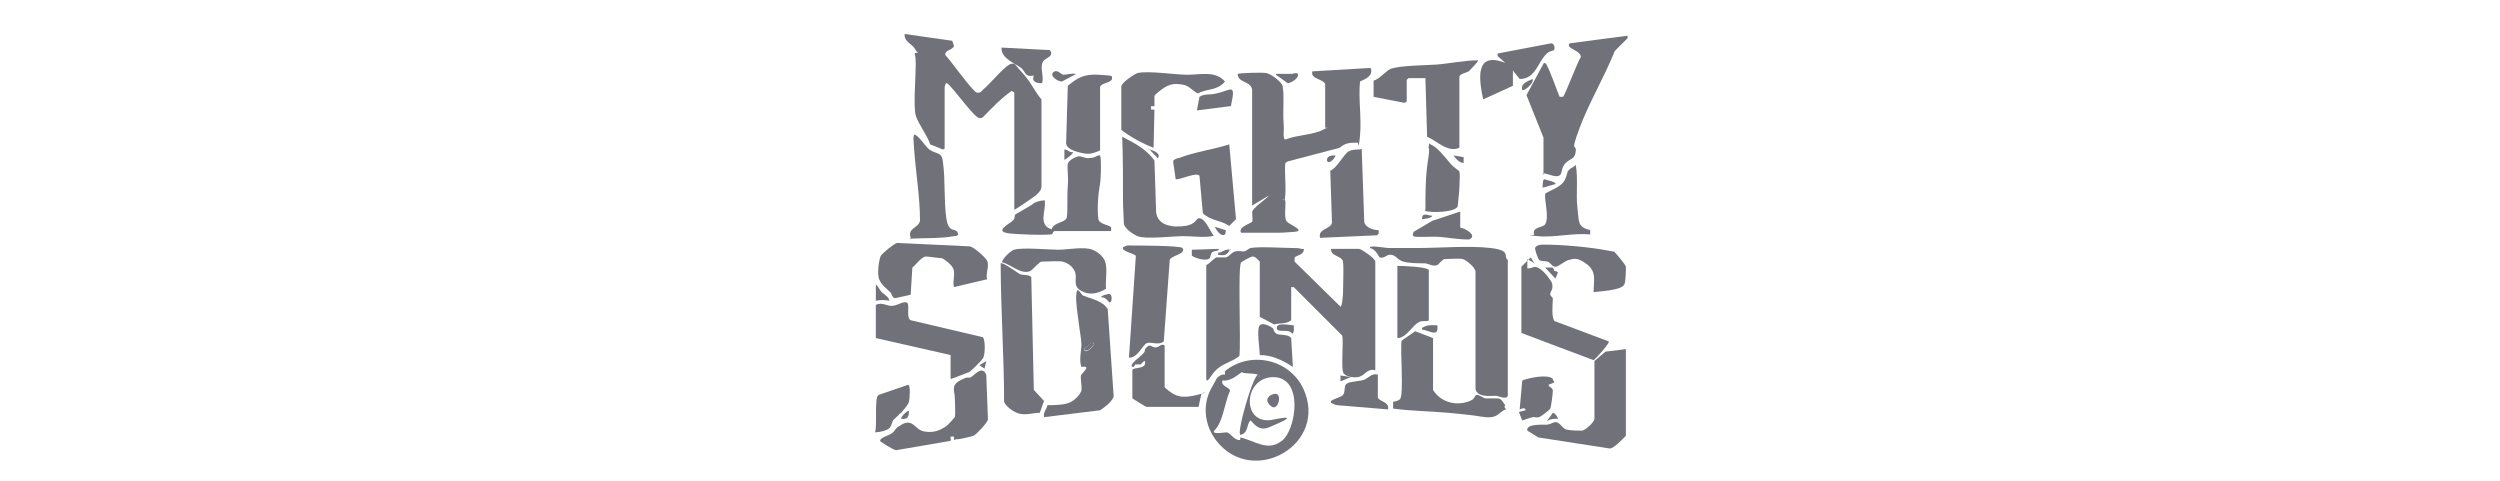 <?xml version="1.0" encoding="UTF-8"?>
<svg id="Vrstva_1" xmlns="http://www.w3.org/2000/svg" width="208mm" height="40mm" version="1.1" viewBox="0 0 98.1 56.6">
  <!-- Generator: Adobe Illustrator 29.2.1, SVG Export Plug-In . SVG Version: 2.1.0 Build 116)  -->
  <path d="M44.1,31.1c0,0,.9-.8,1-.8.3,0,.8,0,1.1,0s.7-.6,1.1-.7.7,0,1,0,.5-.3.8-.4c1.1-.2,4,0,5.1,0s.8.2,1.2.1c0,.7-.7.7-1.1,1v.5s5.4,5.3,5.4,5.3c.2,0,.3-1.4.3-1.6,0-.8.1-3,0-3.7s-1.5-.6-1.4-1.5h3.3c.2,0,1.9,1.1,1.9,1.5v12.8c-1-.3-1.2.7-2.1.8s-1.4-.2-1.6-.4c-.4-.4,0-3.8-.2-4.5l-5.7-5.7h-.3v3.9c-.6.5-1.4.3-2,.5l-1.7-.9v-6.5c-.2-.2-.5-.6-.8-.6s-1.3.6-1.4.7c-.4.5,0,9.6-.2,11-.7.6-1.6.8-2.3,1.3s-.8.8-1.2,1.3-.1.3-.4.2v-13.5Z" fill="#71717a"/>
  <path d="M63.3,8.1c.2.9-.7,1.2-1.3,1.5-.2,2,.2,4.4,0,6.4s-.2.6-.3.8c-.9,0-1.4,0-2.1.6l-6.1,1.6-.3.2c-.1,1.2.1,2.6,0,3.8s0,.4-.3.5c0,.1.2,0,.3.1.1.6-.2,2.1.2,2.5s2.3,1.1.8,1.2-1.3.1-1.8.1-4.2,0-4.4,0c-.4-.7,1.2-1.1,1.3-1.3s0-.8,0-1.1c0-.5,1.6-1.5,2-2l-2,1.2v-13.6c-.1-1.1-1.7-.8-1.7-1.9.1-.1,3-.2,3.3-.1.5,0,2,1.1,2,1.6.2,1.2,0,2.9.1,4.2s-.1,1.4.1,2h.2c1.2-.5,3.1-.5,4.3-1.1s.3-.1.3-.3v-5.1c-.2-.6-1.8-.6-1.5-1.5l6.8-.4Z" fill="#71717a"/>
  <path d="M12.9,17.6l-1.5-.6c-.3-1-1.4-2.4-1.7-3.4s0-4.6,0-6.1-.4-1.2.3-1.3h0c-.3-.1-.4-.6-.7-.8-.4-.4-1-.7-.9-1.4l5.6.8.2.6c-.1.5-1.2.5-1,1.1.6.6,3.2,4.3,3.7,4.4s.6-.3.9-.5c.6-.5,2.6-2.9,3.2-2.9s.3,0,.4.1c.5.6,1.1,1.2,1.6,1.9s.9,1.5,1.5,2.2v10.3c0,.4-.5.9-.8,1.1-.7.5-1.7,1.2-2.4,1.6v-13.8l-.3-.2c-1.3.9-2.3,2-3.4,3.1-.1.1-.2.1-.4.1-.6,0-3.1-3.6-3.8-4.1-.2-.1-.3.4-.3.5v7.2Z" fill="#71717a"/>
  <path d="M79.4,46.6c-.2.5-1.1,0-1.4,0-.7,0-2.2.2-2.4-.8v-13.8c0-.5-1.1-1.4-1.5-1.5s-1.8,0-2.1,0-.7.6-.9.7c-.5.2-.9-.1-1.4-.2-.8,0-1.9,0-2.6-.2s-.8-.7-1.4-.8-.8.5-1.4.3c-.3-.5-.5-.9-1.1-1.1-.3-.4,1.9,0,2.1,0,1.1,0,2.2,0,3.4,0,2.6,0,6.2-.3,8.7,0s1.4,1,2,1.4v15.9Z" fill="#71717a"/>
  <path d="M83.6,20.6v-4.4c0,0-2-5-2-5l2-3.7c.1-.2.2,0,.3,0,.6,1.1,1.1,2.7,1.6,3.9.1,0,.3,0,.4,0,.2-.1,1.7-4.1,2.1-4.7,0-.8-1.9-1-1.3-1.6l6.8-.9v.3c0,0-1.5,1.5-1.5,1.5-1.2,3-3.1,6.2-4.2,9.2s-.3,1.6-.4,2.6-.6.8-1.2,1.4-.3,1.3-.8,1.5-1.3-.3-1.9-.3Z" fill="#71717a"/>
  <path d="M23.3,32.6l.3,13.3,1.2,1.3-.5,1.4c-.8,0-1.6.3-2.4.1s-1.7-1-1.8-1.4c0-5.4-.4-10.9-.4-16.3.2-.2,2.1,1.2,2.3,1.3.4.1.9,0,1.3.3Z" fill="#71717a"/>
  <path d="M67.5,11.9c0,.1-.2.2-.3.2l-3.6-.7v-1.9c.7-.2,1.4-1.1,2-1.4,1.2-.4,4-.4,5.4-.5s3.3-.5,4.9-.5c.1.1-1,1.2-1.1,1.3-.4.2-1,.3-1.1.6v8.4c-1.4.6-2.6-.8-3.8-1.3l-.2-6.9h-2l-.2.2v2.5Z" fill="#71717a"/>
  <path d="M45.1,51.9c-1.4-1.8-1.7-4.2-.6-6.2s.4-.6.5-.9.6-.8,1.1-.7v-.4c2.9-2.4,7.5-1.5,9.2,2,3.1,6.6-5.9,11.7-10.2,6.2ZM50.1,44.4c.4-.6-1.9-.3-2-.6-.7.5-1.4,1.1-2.3,1-.2.7.9.8.9,1.2-.5,1.1-.7,2.6-1.2,3.7s-.7.8-.7,1.2c.4.2,1.1,0,1.5,0s.9,1,1.6.9v-.3c1.8.4,3.2,1.7,4.9.4s2.6-7.5-1-7.5-3.8,5.8,0,5-.3.8-.5.9c-1.4.6-2-.8-2.2-.8-.5.5-.2,1.5-1.2,1.7-.3-.4.7-3.8.9-4.4s.6-1.9,1-2.5.3,0,.3,0Z" fill="#71717a"/>
  <path d="M93.3,41.1v10.2c-.4.4-1.4,1.5-1.9,1.5l-8.4-1.3-1.3-.8c-.2-.8,1.7-.7,2.2-.7s.8-.3,1.1-.3c.6,0,.8.8,1.4.9s1.5.1,1.7.1c.4,0,1.5-1,1.5-1.4v-6.8c0,0,1.3-1.1,1.3-1.1l2.4-.3Z" fill="#71717a"/>
  <path d="M24.8,49.1c-.1-.6.3-.9.4-1.4.8,0,2.1,0,2.8-.4s1.1-1,1.2-1.3c.1-.6-.2-1.6,0-1.9s1.2-1.1,0-.9c-.3-.8,0-1.9,0-2.6s-.2-1.6-.3-2.5-.4-2.5-.3-3.5.5,0,.8.2c1,.4,2.3.6,2.9,1.6l.7,10.3c-.3.7-1,1.2-1.6,1.6l-6.5.8ZM29.5,41c0,.8,1,0,1.2-.5-.4-.5-.7.5-1.2.5Z" fill="#71717a"/>
  <path d="M34,16.1c1.4.7,2.9,1.5,3.8,2.8l.2,6.1c.2,1.6,2,1.8,3.4,1.6s1.3-1,1.7-.9c.6,0,1.2,1.3,1.5,1.8s.3.2,0,.3c-1.1.2-2.2,0-3.4,0s-4.5.4-5.4,0-1.6-1.1-1.6-1.5-.1-1.8-.1-2.5c0-2.6,0-5.2-.1-7.8Z" fill="#71717a"/>
  <path d="M32.7,26.7c0,.1,0,.3,0,.5h-6.6c-.3,0-.2.4-.5.4-1.2.1-3.5,0-4.7-.1-2.3-.2,0-1.2.3-1.6s0-.5.3-.7,1.8-1,2-1.2.9-.4,1.2-.4.2,0,.2.2c.1,1.1-.8,2.7.8,3.2.2-.9,1.7-.7,1.8-1.5s0-2.5.1-3.6-.1-2.1,0-2.6,1.1-.9,1.3-.9c.4,0,.8.3,1.3.2,1.1,0,1.3-1.2,1.3,1s-.2,2.3-.3,3.4-.1,2.2,0,2.8,1.3.7,1.4.9Z" fill="#71717a"/>
  <path d="M79,47.9c0,0,.2.3.2.3-.5.1-.8.6-1.3.8-.7.3-1.8,0-2.6-.1s-1.9-.2-2.9-.3c-2.2-.2-4.3-.2-6.5-.5v-.8c.1,0,.6-.1.8-.3.5-.5,0-5.9.2-6.9l1.6-1.1,2.1.8v6.1c.8,1.3,2.3,1.8,3.7,1.5s1.1-.8,1.4-.9.8.4,1.1.4.9,0,1.4,0,.7.6.9.8Z" fill="#71717a"/>
  <path d="M41.1,29.2c.5.7-1.4.9-1.5,1.4l-.7,9.6c-.6.5-1.5,0-2,.2s-1.1,1.8-2.1,1.7l.8-11.8v-.2c-.3-.3-1.7-.5-1.5-1l.5-.2c.8,0,6.3,0,6.5.3Z" fill="#71717a"/>
  <path d="M13.8,44.6v-2.8l-8.8-2v-3.9c.8-.4,1.3.2,2,.1s1.1-.5,1.6-.4-.1,1.8.5,2.1l8.5,2c.3.3.3,2.1,0,2.5s-1.3,1.4-1.6,1.6l-2.1.8Z" fill="#71717a"/>
  <path d="M82.4,30.9l-.7-.4v1.1c.8,0,.7-.4,1.4,0s1.4,1.5,1.5,1.7c.2.8-.2,1-.2,1.3s.2.3.3.5c0,.7-.2,2.2.2,2.7l6.4,2.4c.1.2-1.5,2-1.8,2.2l-8.5-3.2v-7.8s1.1-1.1,1.1-1.1l.5.8Z" fill="#71717a"/>
  <path d="M18,32.9l-3.8.9c-.2-.7.2-1.6-.1-2.2s-1.1-1.1-1.3-1.2c-.3,0-1.6-.2-1.9-.2-.5,0-1.2,1-1.6,1.3l-.2,3.2-1.8.4c-.4,0-.4-.5-.6-.7-.4-.4-1-.8-1.3-1.5s0-2.5.2-2.8,1.5-1.4,1.9-1.5l8.5.4c.5,0,2,1.4,2.1,1.7.3.6-.2,1.5,0,2.2Z" fill="#71717a"/>
  <path d="M14.2,51.8v-.4s-.4,0-.4,0v.3c.1,0,0,.2,0,.2l-6.4,1.1c-.3,0-1.9-1-1.9-1.1,0-.4,1-.6,1.4-.9s.4-.6.8-.8c1.7-1.2,1.8.4,3,.6s1.9-.2,2.4-.5,1.1-1.1,1.2-1.2c.1-.4,0-1.7,0-2.2,0-.9-.5-1.5.6-2.1s.9-.2,1.3-.4c.5-.3,1.3-1.4,1.8-.3l.2,5.3c-.1.4-1.4,1.8-1.7,1.9s-1.9.5-2,.4Z" fill="#71717a"/>
  <path d="M37.9,11.3c-.1,0-.3,0-.5,0h.4c0,.1,0,1.2,0,1.2h-.4s0,.4,0,.4h.4c0,0-.1,4.5-.1,4.5-1.3-.5-2.6-1.2-3.8-2.1v-5.1c0-.5,1.6-1.5,1.9-1.6,1.3-.3,4.4.2,5.9.2s3.3-.5,4.4.8c-.9,1.1-2.1.8-3.2,1.4-.6-.3-.9-.8-1.6-1-1.4-.3-2,0-3,.8s-.2.4-.3.4Z" fill="#71717a"/>
  <path d="M46.6,16.9l.8,8.9-.8.8c-1-.7-2.2-.6-3.1-1.5l-.4-4.4c-.3-.5-2.3.5-2.8.4l-.3-2.1c0-.2.5-.4.7-.4,1.8-.7,4-1,5.9-1.6Z" fill="#71717a"/>
  <path d="M62.2,17.5l.3,8.6c.1.7,1.1,1,1.7,1v.4s-.2.2-.2.2l-6.7.3c-.3-1.1,1.3-1,1.4-1.8l-.2-6.1c.8-.3,1.6-2,2.2-2.3s1.1-.1,1.6-.3Z" fill="#71717a"/>
  <path d="M9.1,28c-.4-1.2.9-1.1,1.1-2,0-2.8-.5-5.7-.7-8.5s0-.9,0-1.3-.1-.4.2-.3c.6.4,1.1,1.3,1.6,1.7.8.6,1.5.2,1.6,1.5.3,2.1.1,4.6.4,6.6s1.2.9,1.4,1.9c-.1.2-.3.2-.5.2-1.6.3-3.5.2-5.2.3Z" fill="#71717a"/>
  <path d="M31.2,17.8c-.8.3-1.1.4-2,.2s-1.7-.5-1.8-1.1l.2-6.8c1.2-1,2-1.4,3.6-1.3s1.6.1,1.6.3c.2.7-1.4.6-1.4,1.2v7.4Z" fill="#71717a"/>
  <path d="M24.2,31c-.3.2-.8.8-1,.9-1.1.5-2.3-.8-3.3-1-.2-.3,1.1-1.5,1.4-1.5.9-.3,4.1,0,5.2,0s3-.4,4,0,1.4,1.1,1.5,1.4c.3.9,0,2.3.1,3.2-1,.6-2,.8-3,.2s-.3-1.5-.7-2.3-1.1-1-1.4-1.1-2.1,0-2.4,0-.4.2-.5.3Z" fill="#71717a"/>
  <path d="M39,40.7v4.9c1.3,1.2,2.1,1.3,3.8.9s.6-.4.5,0-.2.9-.3,1.4h-6.1c0,.1-1.7-1-1.7-1v-3.3c0-.4,1.4-.1,1.5-.8s-.5.1-.5.1c-.2,0-.4,0-.6,0s-.1.5-.5.2c0-.4.9-1,1.3-1.4s.2-.4.3-.6c.6-.8.7-.2,1.2-.2s.6-.4,1-.3Z" fill="#71717a"/>
  <path d="M89.5,34.4c0-1.3.4-2.4-.8-3.3s-1.6-.6-2.1-.5-1.2.8-1.6.8-.6-.5-.9-.6-.8,0-1-.2-.5-1.2-.5-1.4c.2-.4.7-.4,1.1-.4,2.2,0,5.4.3,7.5.7s.6,0,.8.2,1.3,1.5,1.3,1.7c0,.3,0,1.9-.2,2.1-.3.7-3,.8-3.7.9Z" fill="#71717a"/>
  <path d="M84.8,5.9c-.1.1-.5.1-.8.4-1.1,1-1.3,3-3.2,3l-.8-1v1.8c0,0-3.5,1.6-3.5,1.6-.5-2.4-1-5.7,2.6-4.3l-.9-.8v-.3c0,0,6.3-1.2,6.3-1.2.4,0,.5.6.3.9Z" fill="#71717a"/>
  <path d="M89.1,27.6c-2-.2-4.3.4-6.2.2s-.4,0-.4-.2c-.3-.9,1.1-.8,1.3-1.2.5-.8-.1-2.7,0-3.6.8-.5,1.9-.8,2.3-1.6s.2-.9.5-1.2.6-.3.8-.6c.3,1.7,0,3.4.2,5.1s0,2.2,1.5,2.6v.6Z" fill="#71717a"/>
  <path d="M66.4,39.8v-8.5c.6,0,3.5.1,3.7.5v5.9c-.1.2-.8,0-1.1.2-.8.3-1.5,1.9-2.6,1.9Z" fill="#71717a"/>
  <path d="M69.7,24.7c0-1.9,0-3.9.3-5.8s0-1.2.1-1.7,0-.3.2-.2c.8.3,1.7,1.5,2.3,2.2s1,.8,1.1,1c.1.3,0,1.5,0,1.9s-.2,2.1-.2,2.2c-.3.7-3.2.8-3.9.5Z" fill="#71717a"/>
  <path d="M84.7,44.7c0,0,.2.3.2.3l-.7.3c0,.3.5.3.5.7s-.2,1.9-.3,2.1-1.2,1-1.3,1c-.2.1-.5,0-.7,0-.5.1-.9.3-1.3.4l-.4-1,.8-.2c-.1-.4-.4-.2-.7-.1l.3-3.4c.7-.3,3-.8,3.6-.2Z" fill="#71717a"/>
  <path d="M64.1,44v2.8c.2.5,1.4.5,1.2,1.4l-6-.5c-1.9-.5.4-.8.7-1.2s.1-1.1.4-1.3c.3-.3,1.6-.3,2.1-.5s.9-.8,1.6-.6Z" fill="#71717a"/>
  <path d="M7.9,48.6c-.2.3-.6.6-.8.8s-.2.7-.5,1-1.2.5-1.7.5c.3-.8-.1-4,.4-4.4l3.5-1.2c.3,0,.2,1.6.1,2s-.7,1-1,1.4Z" fill="#71717a"/>
  <path d="M51.7,38.6c.2.2.1.5.5.7s1.3,0,1.7.5l.2,3.4c-1.2-.8-2.5-1.4-3.9-1.4,0-.7-.4-3.1,0-3.5s1.4.2,1.6.4Z" fill="#71717a"/>
  <path d="M73.8,25v1.8c.7.1,2.1,1,1,1.4-1.1,0-2.2-.2-3.3-.3s-3,.1-3.2-.1,0-.3,0-.5l2.2-1.3,3.3-1.1Z" fill="#71717a"/>
  <path d="M24.5,9.8c-.6,0-1.2-.2-.9-.9-1.1.2-.9-.4-1.5-.9s-2.4-1.1-2.3-2.4l5.7.3c.5.7-.4.9-.7,1.2-.6.6,0,1.8-.2,2.6Z" fill="#71717a"/>
  <path d="M46.7,12.5l-3.9.5.3-1.6c.6-.4,1.3-.2,2-.4,1.8-.4,2.3-1.3,1.7,1.5Z" fill="#71717a"/>
  <path d="M45.4,29.3c0,.3-.6.2-.8.4s-.2.6-.3.7c-.4.4-1.7,0-2.1-.3v-.7s3.2-.1,3.2-.1Z" fill="#71717a"/>
  <path d="M52.1,8.7h1.9c0,0,.8-.3.7.2s-1,.9-1.2.9l-1.4-1Z" fill="#71717a"/>
  <path d="M28.6,8.7l-1.7.9c-.5,0-1.5-.7-1-1.1s.9.3,1.2.3,1-.2,1.4-.1Z" fill="#71717a"/>
  <path d="M5,33.5c.3.2.4.6.7.9s.8.5.9,1c-.6-.1-1-.1-1.6,0v-1.8Z" fill="#71717a"/>
  <path d="M54.2,38.3c0,.4.1.8-.2,1-.3-.7-1.8,0-1.8-.7s1.6-.3,2-.3Z" fill="#71717a"/>
  <path d="M71.1,38.3c.2,1.5-.9.6-1.8.5,0-.3,0-.2.2-.3.5-.3,1.1-.2,1.7-.2Z" fill="#71717a"/>
  <path d="M84.9,21.7l-1.4.4c0-.2,0-1,.2-1,.2.1,1.5.3,1.3.6Z" fill="#71717a"/>
  <path d="M84.8,31.9c.1,0,.4,0,.5.2l-.3.7-1.2-1.3c.3,0,.6,0,.8,0s.2.3.3.3Z" fill="#71717a"/>
  <path d="M81.1,10.6c-.2-.8.6-1,1.2-1.3.3.4-1,1.5-1.2,1.3Z" fill="#71717a"/>
  <path d="M74.3,19.2c-.6,0-1-.5-1.3-.9l1.2.2v.7Z" fill="#71717a"/>
  <path d="M28.2,17.9c.2.1-1,1-1,.9v-1.2c.4,0,.6.4,1,.3Z" fill="#71717a"/>
  <path d="M85.3,49.3c-.5,0-.9,0-1.3.3l.7-1c.3,0,.7.7.6.8Z" fill="#71717a"/>
  <path d="M46.2,27.1c0,0,0,.4-.1.5-.5.3-1-.5-1.2-.9l1.3.4Z" fill="#71717a"/>
  <path d="M31.5,35c0-.2.8-.4,1-.4.4.1.3,1.1,0,1-.3-.3-.5-.6-.9-.6Z" fill="#71717a"/>
  <path d="M46.7,29.3c-.3.8-.7.8-1.4.7,0-.4,0-.2.3-.3.4-.2.7-.4,1.2-.3Z" fill="#71717a"/>
  <path d="M59.1,18.3c.1.1-.7,1.2-1,.6,0-.6.6-.6,1-.6Z" fill="#71717a"/>
  <polygon points="60.9 44.4 59.7 44.9 59.7 44.2 60.9 44.4" fill="#71717a"/>
  <path d="M37.1,17.6c.4,0,1.3.4,1.2.8s-.2.2-.3,0c-.3-.2-.6-.7-.9-.9Z" fill="#71717a"/>
  <path d="M8.9,48.4c0,.7-.2,1-.9.9-.2-.1.8-1.1.9-.9Z" fill="#71717a"/>
  <path d="M70.5,25.4c0,.3-1.1.4-1.2.4,0-.9.7-.4,1.2-.4Z" fill="#71717a"/>
  <polygon points="18 42.5 17.8 43.4 17.2 43 18 42.5" fill="#71717a"/>
  <path d="M29.5,41c.5,0,.7-1,1.2-.5-.2.4-1.1,1.2-1.2.5Z" fill="#71717a"/>
  <path d="M51.8,46.4c1.2-.4.6,2.2-.3,1.4s-.1-1.3.3-1.4Z" fill="#71717a"/>
</svg>
